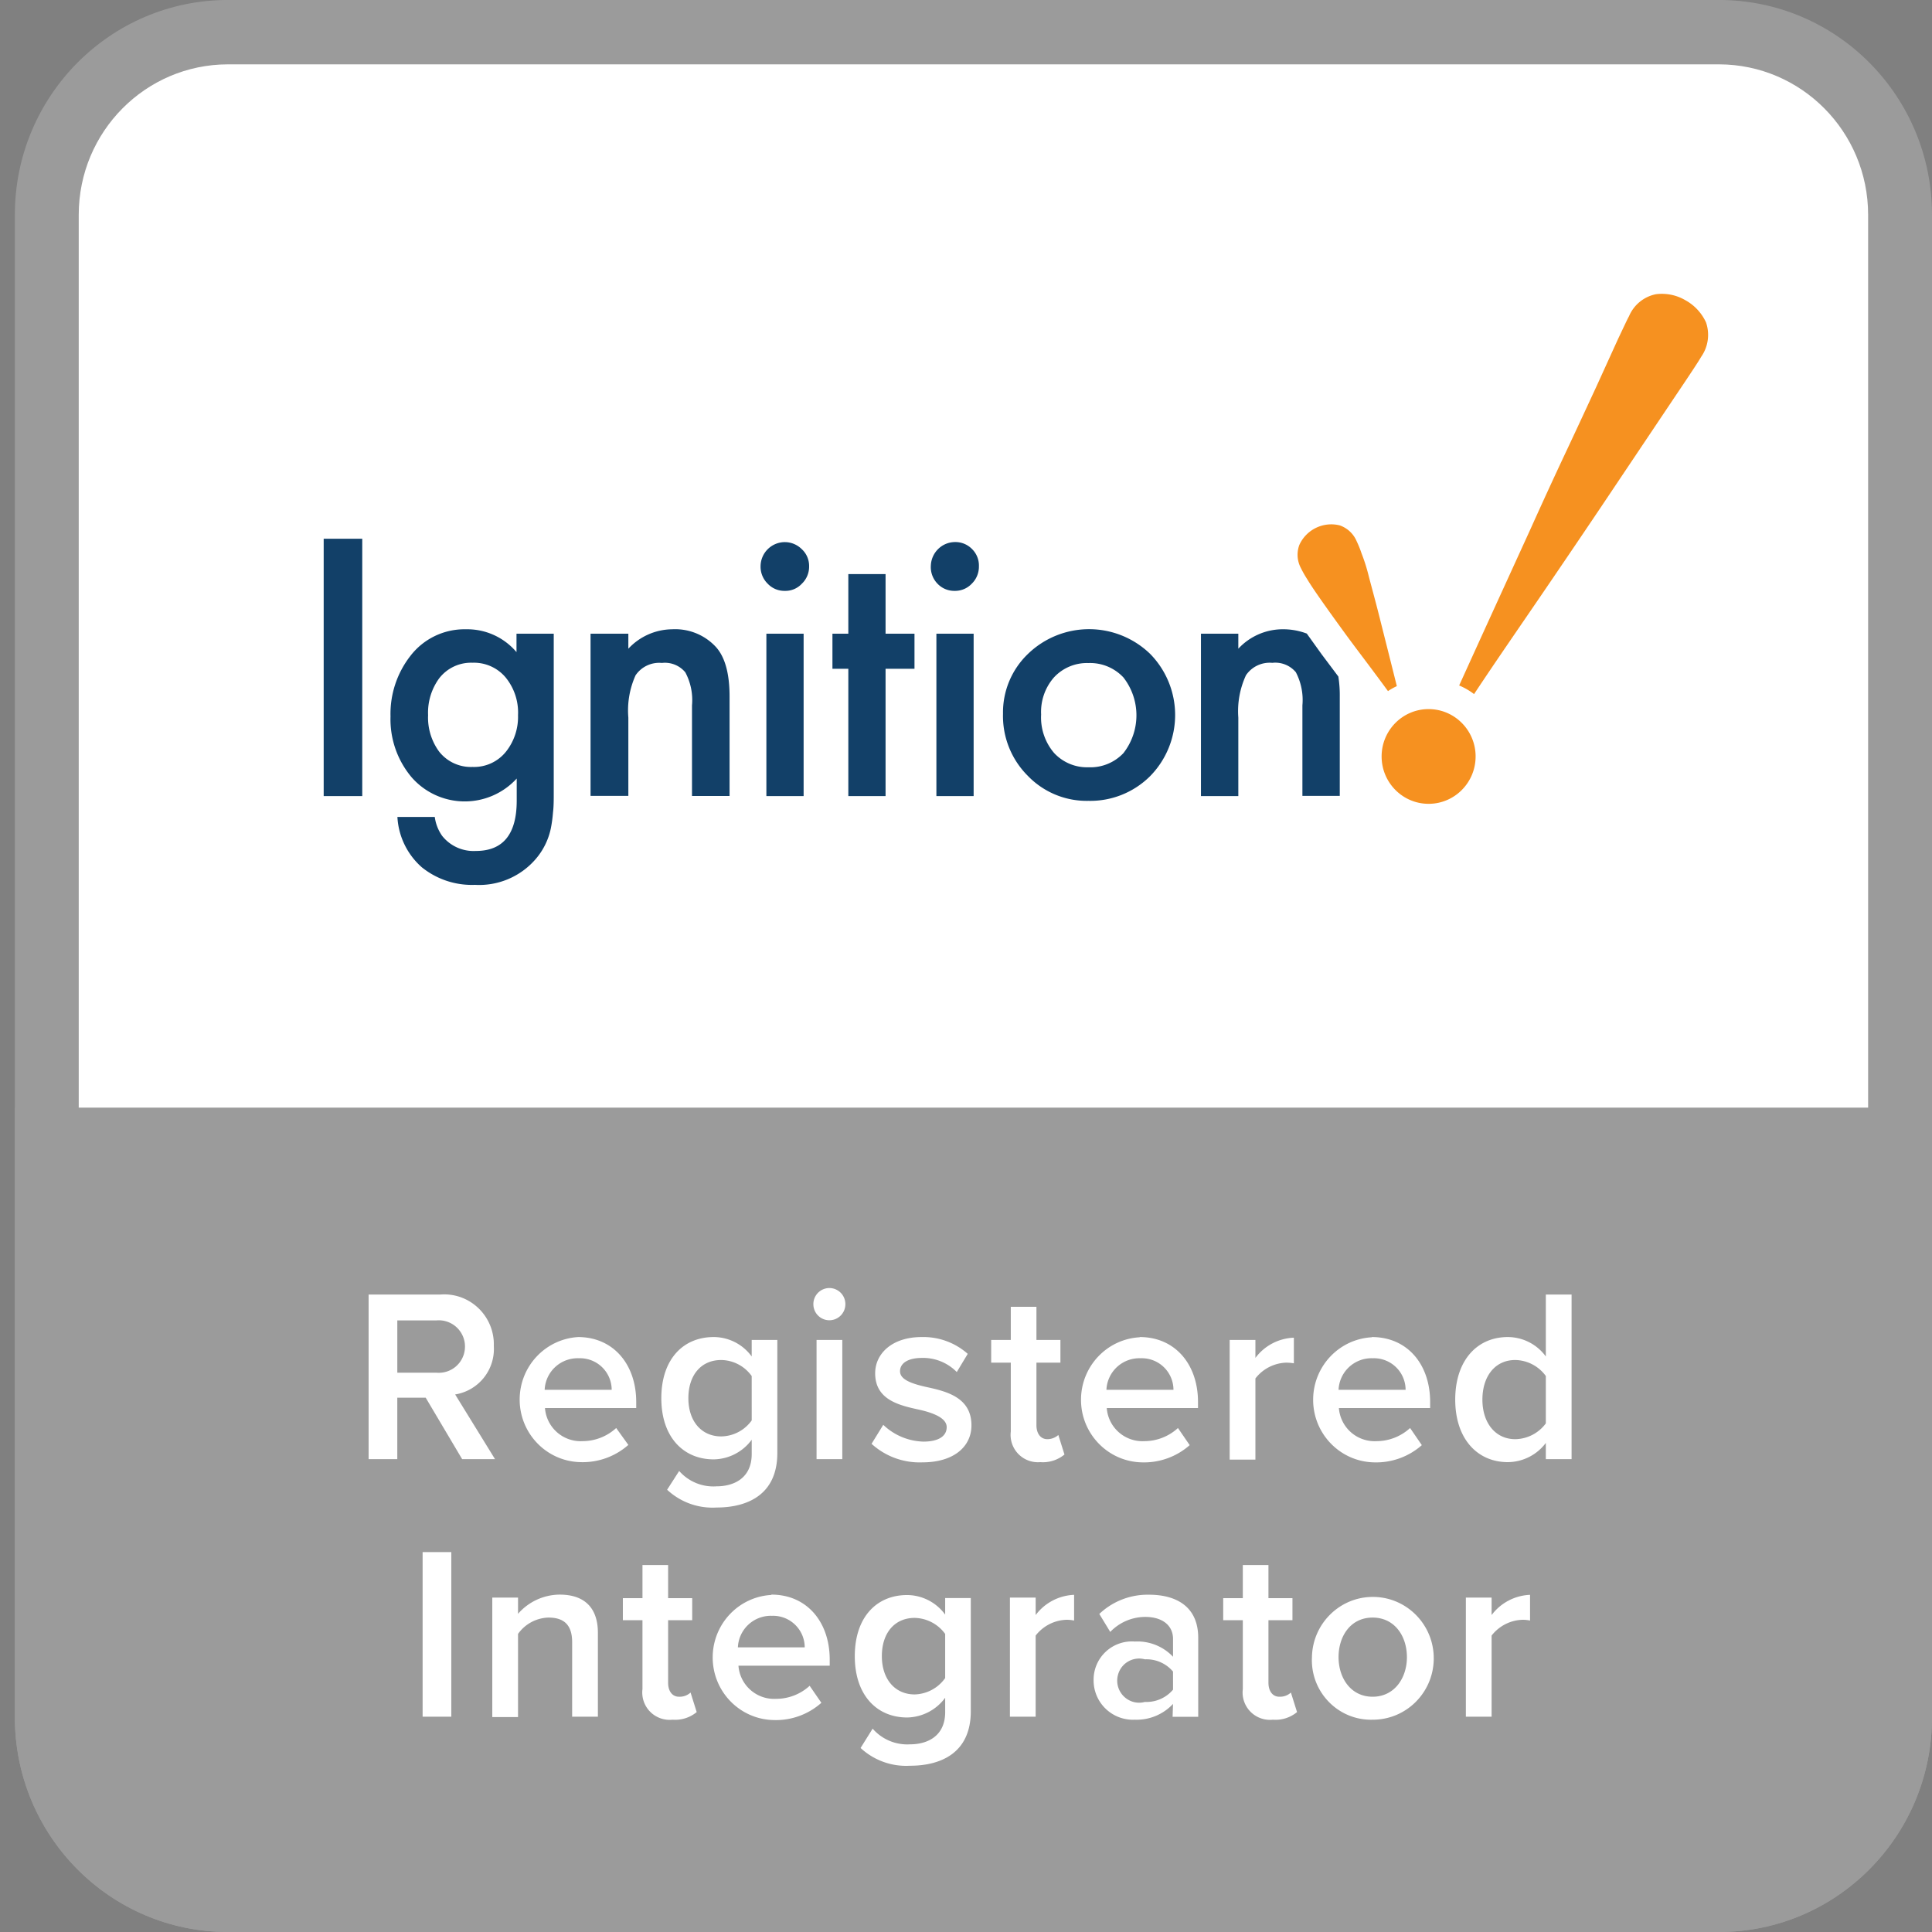 <svg xmlns="http://www.w3.org/2000/svg" xml:space="preserve" width="130" height="130" overflow="hidden"><rect width="100%" height="100%" fill="#808080" stroke="none"/><defs><clipPath id="c"><use href="#a"/></clipPath><clipPath id="d"><use href="#a"/></clipPath><clipPath id="e"><use href="#b"/></clipPath><clipPath id="f"><use href="#b"/></clipPath><clipPath id="g"><use href="#b"/></clipPath><path id="a" d="M308 544h130v130H308z"/><path id="b" d="M309 544h129v130H309z"/></defs><g clip-path="url(#c)" transform="translate(-308 -544)"><g clip-path="url(#d)"><g clip-path="url(#e)"><g clip-path="url(#f)"><g clip-path="url(#g)"><path fill="#fff" d="M423.67 546.17c6.73 0 12.185 5.497 12.185 12.279v101.11c0 6.782-5.455 12.28-12.185 12.28H323.337c-6.73 0-12.185-5.498-12.185-12.28v-101.11c0-6.782 5.456-12.28 12.185-12.28Z"/><path fill="#9b9b9b" d="M423.67 548.33c5.537.009 10.024 4.53 10.032 10.111V659.56c-.008 5.58-4.495 10.101-10.032 10.11H323.33c-5.537-.009-10.024-4.53-10.032-10.11V558.44c.008-5.58 4.495-10.102 10.032-10.11zm0-4.331H323.33c-7.913.004-14.326 6.467-14.33 14.441v101.12c.004 7.973 6.417 14.437 14.33 14.44h100.34c7.912-.003 14.326-6.467 14.33-14.44V558.44c-.004-7.974-6.418-14.437-14.33-14.441"/><path fill="#9b9b9b" d="M309 618.53h129v41.022c.004 7.975-6.409 14.444-14.323 14.448H323.33c-7.914 0-14.33-6.466-14.33-14.441z"/><path fill="#124068" d="M332.375 580.251v17.316h-2.595v-17.316Zm12.885 17.064c0 .512 0 .965-.051 1.36a9 9 0 0 1-.14 1.04 4.6 4.6 0 0 1-1.047 2.116 5.02 5.02 0 0 1-4.062 1.709 5.37 5.37 0 0 1-3.575-1.181 4.85 4.85 0 0 1-1.644-3.388h2.514c.06.458.23.893.494 1.27a2.7 2.7 0 0 0 2.27 1.018q2.75 0 2.75-3.387v-1.486a4.744 4.744 0 0 1-7.07-.082 6.05 6.05 0 0 1-1.422-4.093 6.34 6.34 0 0 1 1.327-4.063 4.59 4.59 0 0 1 3.744-1.805 4.34 4.34 0 0 1 3.406 1.537v-1.24h2.506Zm-2.403-5.2a3.73 3.73 0 0 0-.848-2.548 2.78 2.78 0 0 0-2.211-.973 2.71 2.71 0 0 0-2.256 1.062 3.92 3.92 0 0 0-.737 2.466 3.87 3.87 0 0 0 .737 2.444 2.72 2.72 0 0 0 2.256 1.04 2.75 2.75 0 0 0 2.27-1.055 3.77 3.77 0 0 0 .789-2.414Zm4.88-5.475h2.543v1.01a4.08 4.08 0 0 1 2.949-1.307 3.73 3.73 0 0 1 2.948 1.196c.612.683.914 1.79.914 3.335v6.686h-2.528v-6.092a3.96 3.96 0 0 0-.45-2.228 1.78 1.78 0 0 0-1.577-.632 1.92 1.92 0 0 0-1.77.832 5.75 5.75 0 0 0-.486 2.846v5.266h-2.543Zm11.44-4.539a1.635 1.635 0 0 1 1.648-1.623c.425.005.83.177 1.131.48.318.295.495.714.487 1.15.007.44-.17.864-.487 1.167-.295.318-.71.494-1.142.483a1.54 1.54 0 0 1-1.158-.483 1.6 1.6 0 0 1-.479-1.174m2.897 4.539v10.927h-2.506V586.64Zm5.514 2.362v8.565h-2.506v-8.565h-1.069v-2.362h1.069v-4.012h2.506v4.012h1.946v2.362Zm3.045-6.901c.012-.9.736-1.623 1.629-1.627.435-.008.854.167 1.157.483.302.304.465.721.45 1.151.006.44-.167.861-.48 1.167a1.54 1.54 0 0 1-1.15.483 1.55 1.55 0 0 1-1.157-.483 1.6 1.6 0 0 1-.45-1.174m2.882 4.539v10.927h-2.506V586.64Zm1.976 5.386a5.45 5.45 0 0 1 1.681-4.027 5.91 5.91 0 0 1 8.22 0 5.87 5.87 0 0 1 0 8.224 5.7 5.7 0 0 1-4.151 1.664 5.5 5.5 0 0 1-4.084-1.687 5.68 5.68 0 0 1-1.666-4.174m2.565.052a3.68 3.68 0 0 0 .87 2.585 3.02 3.02 0 0 0 2.315.965 3.06 3.06 0 0 0 2.351-.95 4.14 4.14 0 0 0 0-5.096c-.61-.648-1.466-1-2.351-.966a3.02 3.02 0 0 0-2.322.966c-.6.686-.91 1.582-.863 2.496m18.879-4.048-1.003-1.398a4.5 4.5 0 0 0-1.658-.29 4.08 4.08 0 0 0-2.949 1.308v-1.01h-2.514v10.927h2.514v-5.281a5.75 5.75 0 0 1 .516-2.853 1.93 1.93 0 0 1 1.77-.832 1.8 1.8 0 0 1 1.584.631c.358.685.512 1.459.442 2.23v6.09h2.514v-6.685a8 8 0 0 0-.096-1.345Z"/><path fill="#f69120" d="M422.793 565.691a3.25 3.25 0 0 0-1.379-1.485c-.6-.354-1.3-.498-1.99-.409a2.5 2.5 0 0 0-1.813 1.486c-.096.163-.332.676-.738 1.53l-1.474 3.239c-.604 1.3-1.282 2.77-2.049 4.398a341 341 0 0 0-2.366 5.148l-2.47 5.408q-1.23 2.695-2.33 5.118.538.226 1.003.58c1.475-2.23 3.126-4.606 4.836-7.117s3.354-4.94 4.843-7.169l3.804-5.675c1.047-1.553 1.651-2.467 1.798-2.734a2.57 2.57 0 0 0 .325-2.318m-20.803 24.477c-.479-1.924-.87-3.461-1.164-4.635-.295-1.174-.56-2.117-.737-2.808a12 12 0 0 0-.472-1.486 7 7 0 0 0-.332-.824 1.92 1.92 0 0 0-1.135-1.063 2.36 2.36 0 0 0-2.72 1.315 1.9 1.9 0 0 0 .103 1.553q.188.384.42.743c.177.297.472.743.878 1.322.405.58.973 1.374 1.688 2.355s1.68 2.228 2.875 3.863q.285-.192.597-.335m5.299 4.725c.005 1.76-1.408 3.19-3.154 3.194-1.747.004-3.166-1.42-3.17-3.18s1.409-3.19 3.155-3.193h.007c1.744 0 3.158 1.422 3.163 3.18"/><path fill="#fff" d="M336.643 638.046h-1.91v4.137h-1.93v-11.076h4.828c1.838-.145 3.445 1.24 3.589 3.093q.014.187.008.376a3.1 3.1 0 0 1-2.602 3.254l2.683 4.353h-2.212Zm.737-5.2h-2.646v3.52h2.639a1.76 1.76 0 0 0 1.907-1.598 1.764 1.764 0 0 0-1.907-1.922Zm9.51 1.121c2.388 0 3.92 1.843 3.92 4.368v.409h-6.14a2.41 2.41 0 0 0 2.536 2.228 3.36 3.36 0 0 0 2.256-.884l.818 1.137a4.64 4.64 0 0 1-3.229 1.159c-2.307-.054-4.135-1.982-4.082-4.308.05-2.199 1.77-3.988 3.95-4.109Zm-2.212 3.551h4.481a2.13 2.13 0 0 0-2.21-2.124 2.22 2.22 0 0 0-2.3 2.124Zm9.022 5.46a3.06 3.06 0 0 0 2.521 1.033c1.136 0 2.36-.528 2.36-2.177v-.958a3.23 3.23 0 0 1-2.559 1.322c-2.027 0-3.523-1.486-3.523-4.115s1.474-4.116 3.523-4.116a3.17 3.17 0 0 1 2.558 1.308v-1.115h1.725v7.607c0 2.89-2.123 3.67-4.084 3.67a4.47 4.47 0 0 1-3.332-1.196Zm4.88-6.388a2.57 2.57 0 0 0-2.049-1.078c-1.364 0-2.212 1.026-2.212 2.57 0 1.546.878 2.571 2.212 2.571a2.57 2.57 0 0 0 2.05-1.077Zm4.15-4.836a1.08 1.08 0 0 1 1.077-1.085 1.08 1.08 0 0 1 1.076 1.085 1.08 1.08 0 0 1-1.076 1.084h-.008a1.08 1.08 0 0 1-1.069-1.084m.214 2.406h1.732v8.023h-1.732Zm4.489 5.713a4.06 4.06 0 0 0 2.698 1.13c1.04 0 1.57-.38 1.57-.974s-.84-.943-1.813-1.166c-1.371-.297-3-.661-3-2.46 0-1.307 1.12-2.436 3.133-2.436a4.5 4.5 0 0 1 3.096 1.13l-.738 1.225a3.17 3.17 0 0 0-2.344-.95c-.906 0-1.474.334-1.474.898s.789.832 1.725 1.048c1.386.297 3.081.698 3.081 2.592 0 1.412-1.164 2.489-3.31 2.489a4.8 4.8 0 0 1-3.412-1.248Zm8.581.453v-4.635h-1.32v-1.53h1.32v-2.23h1.725v2.23h1.614v1.53h-1.614v4.204c0 .543.265.944.737.944.271-.001.533-.101.737-.283l.413 1.315a2.28 2.28 0 0 1-1.63.513 1.84 1.84 0 0 1-1.982-2.058m8.676-6.359c2.388 0 3.921 1.843 3.921 4.368v.409h-6.14a2.41 2.41 0 0 0 2.536 2.228 3.35 3.35 0 0 0 2.255-.884l.79 1.152a4.64 4.64 0 0 1-3.23 1.159c-2.307-.054-4.135-1.982-4.082-4.308.05-2.199 1.77-3.989 3.95-4.109Zm-2.212 3.551h4.482a2.13 2.13 0 0 0-2.211-2.124 2.22 2.22 0 0 0-2.3 2.124Zm8.264-3.358h1.732v1.211a3.38 3.38 0 0 1 2.587-1.36v1.724a3 3 0 0 0-.545-.044 2.73 2.73 0 0 0-2.042 1.062v5.46h-1.732Zm9.568-.193c2.396 0 3.921 1.843 3.921 4.368v.409h-6.14a2.41 2.41 0 0 0 2.536 2.228 3.35 3.35 0 0 0 2.255-.884l.79 1.152a4.64 4.64 0 0 1-3.23 1.159c-2.307-.054-4.135-1.982-4.082-4.308.05-2.199 1.77-3.989 3.95-4.109Zm-2.212 3.551h4.482a2.13 2.13 0 0 0-2.211-2.124 2.22 2.22 0 0 0-2.3 2.124Zm13.918 3.573a3.23 3.23 0 0 1-2.558 1.293c-2.042 0-3.539-1.56-3.539-4.205s1.475-4.212 3.539-4.212a3.18 3.18 0 0 1 2.558 1.308v-4.168h1.732v11.076h-1.732Zm0-4.501a2.6 2.6 0 0 0-2.057-1.078c-1.371 0-2.211 1.107-2.211 2.667s.87 2.66 2.211 2.66a2.61 2.61 0 0 0 2.057-1.063Zm-75.579 11.848h1.93v11.076h-1.93Zm10.062 6.062c0-1.24-.627-1.657-1.6-1.657a2.6 2.6 0 0 0-2.042 1.1v5.594h-1.732v-8.038h1.732v1.092a3.75 3.75 0 0 1 2.801-1.293c1.71 0 2.573.928 2.573 2.57v5.646h-1.733Zm4.731 3.157v-4.636h-1.319v-1.485h1.32v-2.23h1.725v2.23h1.621v1.485h-1.621v4.205c0 .55.265.943.737.943.285.012.563-.089.774-.282l.413 1.315a2.28 2.28 0 0 1-1.63.513 1.84 1.84 0 0 1-2.02-2.058m8.677-6.359c2.388 0 3.922 1.842 3.922 4.368v.416h-6.14a2.41 2.41 0 0 0 2.535 2.23 3.35 3.35 0 0 0 2.256-.878l.788 1.144a4.6 4.6 0 0 1-3.228 1.16c-2.308-.054-4.136-1.983-4.083-4.31.05-2.198 1.77-3.988 3.95-4.108Zm-2.211 3.55h4.452a2.13 2.13 0 0 0-2.136-2.125l-.075.001a2.22 2.22 0 0 0-2.286 2.124Zm9.022 5.469a3.09 3.09 0 0 0 2.521 1.055c1.136 0 2.36-.528 2.36-2.17v-.965a3.24 3.24 0 0 1-2.559 1.329c-2.027 0-3.523-1.486-3.523-4.123s1.474-4.116 3.523-4.116a3.19 3.19 0 0 1 2.558 1.316v-1.115h1.725v7.614c0 2.89-2.123 3.67-4.084 3.67a4.5 4.5 0 0 1-3.332-1.195Zm4.88-6.374a2.6 2.6 0 0 0-2.05-1.078c-1.363 0-2.21 1.026-2.21 2.571s.877 2.578 2.21 2.578a2.6 2.6 0 0 0 2.05-1.1Zm4.357-2.444h1.732v1.174a3.4 3.4 0 0 1 2.587-1.36v1.73a2.4 2.4 0 0 0-.545-.05 2.73 2.73 0 0 0-2.042 1.061v5.46h-1.732Zm10.975 7.154a3.35 3.35 0 0 1-2.572 1.062 2.647 2.647 0 0 1-2.772-2.653 2.575 2.575 0 0 1 2.772-2.607 3.3 3.3 0 0 1 2.573 1.025v-1.196c0-.928-.737-1.485-1.865-1.485a3.27 3.27 0 0 0-2.36 1.01l-.736-1.21a4.72 4.72 0 0 1 3.346-1.294c1.762 0 3.31.743 3.31 2.906v5.31h-1.725Zm0-2.177a2.34 2.34 0 0 0-1.894-.824 1.47 1.47 0 0 0-1.809 1.044 1.487 1.487 0 0 0 1.036 1.823c.253.07.52.07.773 0a2.34 2.34 0 0 0 1.895-.825Zm4.696 1.181v-4.636h-1.32v-1.485h1.32v-2.23h1.725v2.23h1.615v1.485h-1.615v4.205c0 .55.266.943.737.943.285.012.564-.089.774-.282l.413 1.315c-.457.377-1.04.56-1.629.513a1.84 1.84 0 0 1-2.02-2.058m4.652-2.155c.045-2.28 1.916-4.093 4.179-4.048 2.263.046 4.061 1.931 4.016 4.212-.044 2.255-1.874 4.056-4.112 4.049-2.197.06-4.027-1.687-4.087-3.901a4 4 0 0 1 .004-.312m6.39 0c0-1.41-.825-2.659-2.307-2.659s-2.292 1.249-2.292 2.66.826 2.666 2.292 2.666c1.467 0 2.308-1.255 2.308-2.667m3.966-4.003h1.732v1.174a3.4 3.4 0 0 1 2.587-1.36v1.73a2.3 2.3 0 0 0-.545-.05 2.74 2.74 0 0 0-2.042 1.061v5.46h-1.732Z"/></g></g></g></g></g></svg>